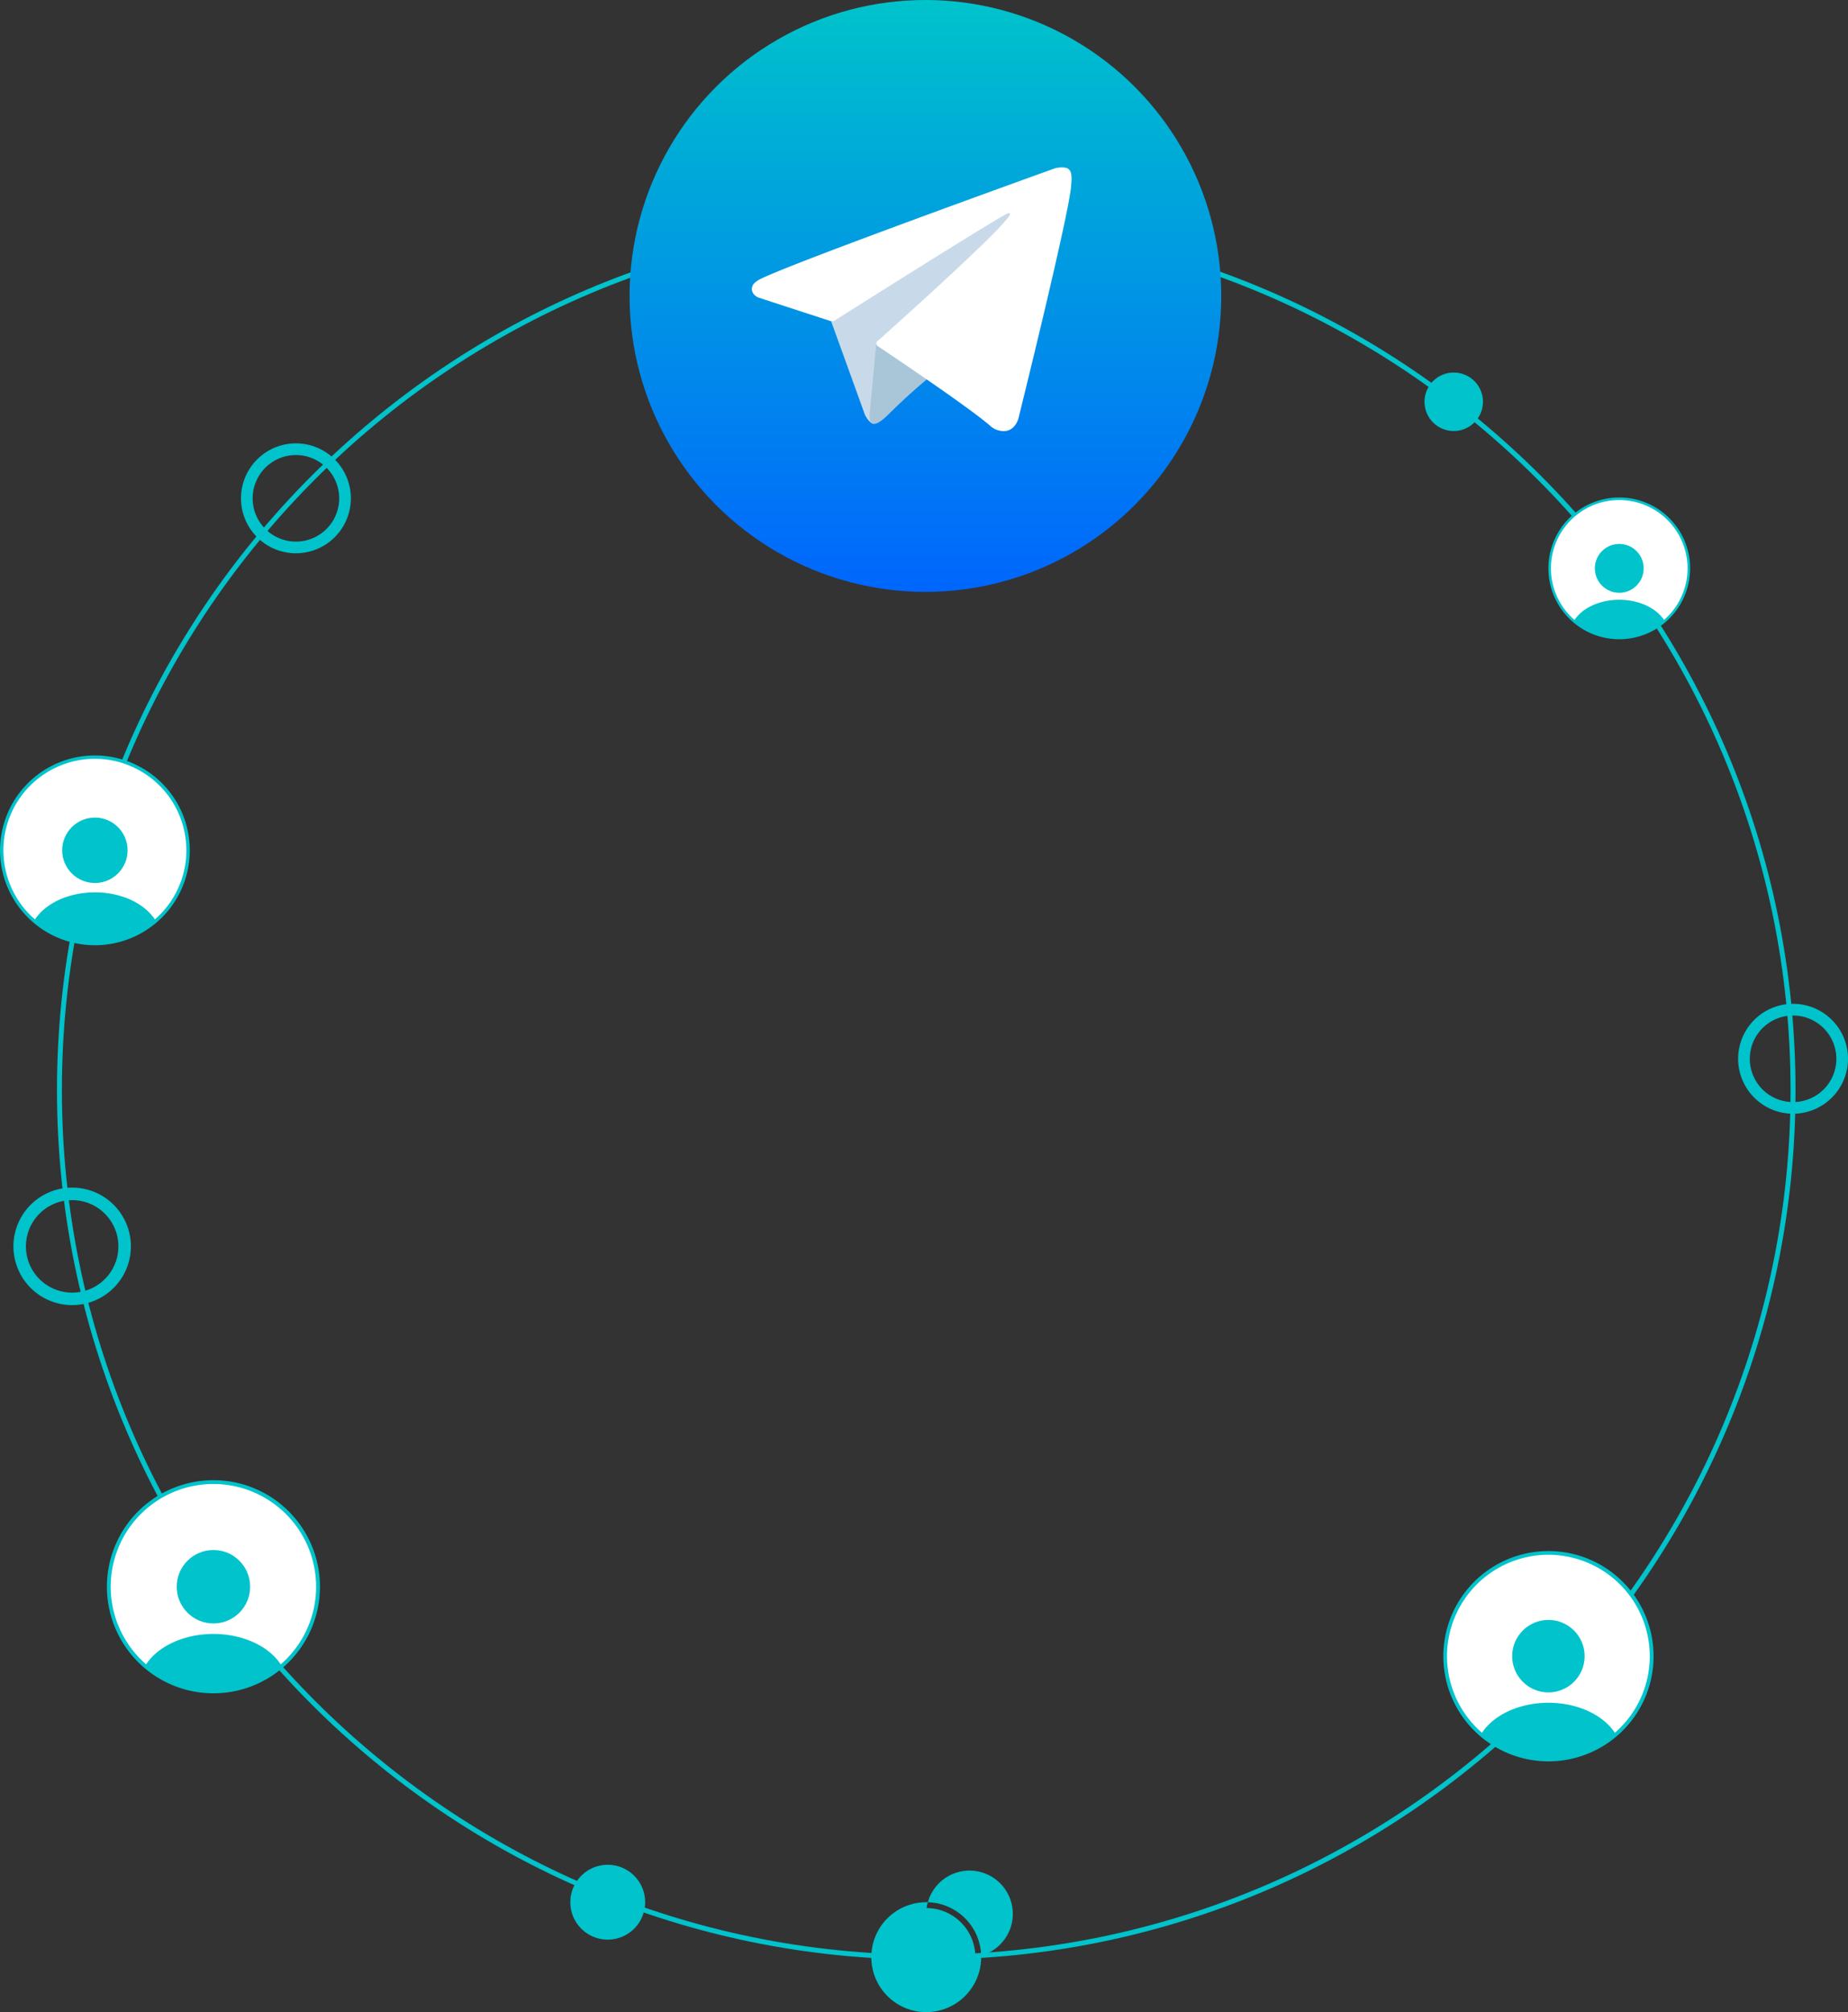 <svg xmlns="http://www.w3.org/2000/svg" xmlns:xlink="http://www.w3.org/1999/xlink" width="421.639" height="458.938" viewBox="0 0 421.639 458.938">
  <rect x="0" y="0" width="421.639" height="458.938" fill="#333333" stroke="none"/>
  <defs>
    <linearGradient id="linear-gradient" x1="-1.224" y1="1.469" x2="-1.217" y2="1.469" gradientUnits="objectBoundingBox">
      <stop offset="0" stop-color="#0000fe"/>
      <stop offset="0.522" stop-color="#24e0e8"/>
      <stop offset="1" stop-color="#00c3cb"/>
    </linearGradient>
    <linearGradient id="linear-gradient-2" x1="-21.741" y1="21.082" x2="-19.908" y2="21.074" xlink:href="#linear-gradient"/>
    <linearGradient id="linear-gradient-3" x1="-41.793" y1="13.169" x2="-36.848" y2="13.15" xlink:href="#linear-gradient"/>
    <linearGradient id="linear-gradient-4" x1="-37.087" y1="11.862" x2="-33.136" y2="11.847" xlink:href="#linear-gradient"/>
    <linearGradient id="linear-gradient-5" x1="-26.869" y1="23.537" x2="-25.036" y2="23.53" xlink:href="#linear-gradient"/>
    <linearGradient id="linear-gradient-6" x1="-31.182" y1="8.659" x2="-28.888" y2="8.65" xlink:href="#linear-gradient"/>
    <linearGradient id="linear-gradient-7" x1="-27.709" y1="7.808" x2="-25.876" y2="7.801" xlink:href="#linear-gradient"/>
    <linearGradient id="linear-gradient-8" x1="-56.364" y1="32.305" x2="-51.664" y2="32.287" xlink:href="#linear-gradient"/>
    <linearGradient id="linear-gradient-9" x1="-73.019" y1="45.307" x2="-62.879" y2="45.268" xlink:href="#linear-gradient"/>
    <linearGradient id="linear-gradient-10" x1="-64.625" y1="40.607" x2="-56.525" y2="40.575" xlink:href="#linear-gradient"/>
    <linearGradient id="linear-gradient-11" x1="-10.38" y1="6.042" x2="-9.893" y2="6.04" xlink:href="#linear-gradient"/>
    <linearGradient id="linear-gradient-12" x1="-32.339" y1="16.139" x2="-28.235" y2="16.123" xlink:href="#linear-gradient"/>
    <linearGradient id="linear-gradient-13" x1="-16.634" y1="19.348" x2="-15.45" y2="19.322" xlink:href="#linear-gradient"/>
    <linearGradient id="linear-gradient-14" x1="-11.105" y1="10.596" x2="-10.491" y2="10.593" xlink:href="#linear-gradient"/>
    <linearGradient id="linear-gradient-15" x1="-34.682" y1="29.251" x2="-29.507" y2="29.231" xlink:href="#linear-gradient"/>
    <linearGradient id="linear-gradient-16" x1="-17.795" y1="36.15" x2="-16.302" y2="36.117" xlink:href="#linear-gradient"/>
    <linearGradient id="linear-gradient-17" x1="-26.232" y1="15.987" x2="-25.131" y2="15.983" xlink:href="#linear-gradient"/>
    <linearGradient id="linear-gradient-18" x1="-16.816" y1="5.784" x2="-16.517" y2="5.783" xlink:href="#linear-gradient"/>
    <linearGradient id="linear-gradient-19" x1="-50.556" y1="15.614" x2="-48.038" y2="15.605" xlink:href="#linear-gradient"/>
    <linearGradient id="linear-gradient-20" x1="-26.628" y1="18.38" x2="-25.901" y2="18.364" xlink:href="#linear-gradient"/>
    <linearGradient id="linear-gradient-21" x1="0.5" x2="0.5" y2="1" gradientUnits="objectBoundingBox">
      <stop offset="0" stop-color="#00c3cb"/>
      <stop offset="1" stop-color="#0066fe"/>
    </linearGradient>
  </defs>
  <g id="Group_19159" data-name="Group 19159" transform="translate(-17805 -13018.075)">
    <g id="Group_19024" data-name="Group 19024" transform="translate(17332.625 12882.87)">
      <g id="Group_16616" data-name="Group 16616">
        <g id="Group_16610" data-name="Group 16610">
          <path id="Path_31557" data-name="Path 31557" d="M683.708,582.173c-109.366,0-198.331-88.969-198.331-198.331s88.965-198.33,198.331-198.33,198.331,88.971,198.331,198.33S793.068,582.173,683.708,582.173Zm0-395.531c-108.739,0-197.21,88.463-197.21,197.2s88.471,197.2,197.21,197.2,197.2-88.466,197.2-197.2S792.445,186.642,683.708,186.642Z" fill="url(#linear-gradient)"/>
        </g>
        <g id="Group_16611" data-name="Group 16611">
          <path id="Path_31558" data-name="Path 31558" d="M539.893,261.4a12.534,12.534,0,1,1,12.534-12.534A12.544,12.544,0,0,1,539.893,261.4Zm0-22.406a9.872,9.872,0,1,0,9.871,9.872A9.884,9.884,0,0,0,539.893,238.992Z" fill="url(#linear-gradient-2)"/>
        </g>
        <g id="Group_16612" data-name="Group 16612">
          <path id="Path_31559" data-name="Path 31559" d="M618.668,569.078a7.633,7.633,0,0,1-15.265,0h0a7.633,7.633,0,0,1,15.265,0Z" fill="url(#linear-gradient-3)"/>
          <path id="Path_31560" data-name="Path 31560" d="M611.041,577.613a8.537,8.537,0,1,1,8.532-8.536A8.548,8.548,0,0,1,611.041,577.613Zm0-15.26a6.724,6.724,0,1,0,6.722,6.724,6.731,6.731,0,0,0-6.722-6.724Z" fill="url(#linear-gradient-4)"/>
        </g>
        <g id="Group_16613" data-name="Group 16613">
          <path id="Path_31561" data-name="Path 31561" d="M663.469,199.837A12.534,12.534,0,1,1,676,187.3,12.548,12.548,0,0,1,663.469,199.837Zm0-22.4a9.871,9.871,0,1,0,9.871,9.872A9.884,9.884,0,0,0,663.469,177.432Z" fill="url(#linear-gradient-5)"/>
        </g>
        <g id="Group_16614" data-name="Group 16614">
          <path id="Path_31562" data-name="Path 31562" d="M694.914,581.61a11.2,11.2,0,0,1-11.2,11.2h0a11.2,11.2,0,1,1,11.2-11.2Z" fill="url(#linear-gradient-6)"/>
          <path id="Path_31563" data-name="Path 31563" d="M683.707,594.144A12.533,12.533,0,1,1,696.24,581.61,12.545,12.545,0,0,1,683.707,594.144Zm0-22.4a9.875,9.875,0,1,0,0-.005Z" fill="url(#linear-gradient-7)"/>
        </g>
        <g id="Group_16615" data-name="Group 16615">
          <path id="Path_31564" data-name="Path 31564" d="M881.481,389.232A12.533,12.533,0,1,1,894.013,376.7,12.553,12.553,0,0,1,881.481,389.232Zm0-22.4a9.872,9.872,0,1,0,9.874,9.87,9.881,9.881,0,0,0-9.874-9.87Z" fill="#00c3cb"/>
        </g>
      </g>
      <g id="Group_16617" data-name="Group 16617">
        <path id="Path_31565" data-name="Path 31565" d="M841.825,272.667a7.826,7.826,0,1,1,7.829-7.826A7.834,7.834,0,0,1,841.825,272.667Zm0-13.99a6.159,6.159,0,1,1,0,.005Z" fill="url(#linear-gradient-8)"/>
      </g>
      <g id="Group_16618" data-name="Group 16618">
        <path id="Path_31566" data-name="Path 31566" d="M810.016,226.847a5.961,5.961,0,1,1-5.961-5.959A5.961,5.961,0,0,1,810.016,226.847Z" fill="url(#linear-gradient-9)"/>
        <path id="Path_31567" data-name="Path 31567" d="M804.051,233.513a6.667,6.667,0,1,1,6.675-6.667A6.676,6.676,0,0,1,804.051,233.513Zm0-11.918a5.25,5.25,0,1,0,5.255,5.251A5.248,5.248,0,0,0,804.051,221.6Z" fill="url(#linear-gradient-10)"/>
      </g>
      <g id="Group_16622" data-name="Group 16622">
        <path id="Path_31572" data-name="Path 31572" d="M488.84,432.883a13.4,13.4,0,1,1,13.4-13.394A13.411,13.411,0,0,1,488.84,432.883Zm0-23.944a10.549,10.549,0,1,0,10.549,10.551,10.561,10.561,0,0,0-10.549-10.551Z" fill="#00c3cb"/>
      </g>
      <g id="Group_16635" data-name="Group 16635">
        <g id="Group_16631" data-name="Group 16631">
          <path id="Path_31579" data-name="Path 31579" d="M544.943,497.118a23.876,23.876,0,1,1-23.872-23.874A23.841,23.841,0,0,1,544.943,497.118Z" fill="#fff"/>
        </g>
        <g id="Group_16632" data-name="Group 16632">
          <path id="Path_31580" data-name="Path 31580" d="M521.07,521.429a24.306,24.306,0,1,1,15.878-5.9A24.33,24.33,0,0,1,521.07,521.429Zm0-47.748a23.436,23.436,0,1,0,23.435,23.435,23.467,23.467,0,0,0-23.435-23.435Z" fill="url(#linear-gradient-11)"/>
        </g>
        <g id="Group_16633" data-name="Group 16633">
          <circle id="Ellipse_413" data-name="Ellipse 413" cx="8.376" cy="8.376" r="8.376" transform="translate(512.696 488.742)" fill="url(#linear-gradient-12)"/>
        </g>
        <g id="Group_16634" data-name="Group 16634">
          <path id="Path_31581" data-name="Path 31581" d="M536.664,515.2a23.887,23.887,0,0,1-31.185,0c2.575-4.3,8.589-7.309,15.586-7.309S534.079,510.9,536.664,515.2Z" fill="url(#linear-gradient-13)"/>
        </g>
      </g>
      <g id="Group_16640" data-name="Group 16640">
        <g id="Group_16636" data-name="Group 16636">
          <path id="Path_31582" data-name="Path 31582" d="M515.294,329.146a21.264,21.264,0,1,1-21.267-21.258h0A21.262,21.262,0,0,1,515.294,329.146Z" fill="#fff"/>
        </g>
        <g id="Group_16637" data-name="Group 16637">
          <path id="Path_31583" data-name="Path 31583" d="M494.026,350.8a21.643,21.643,0,1,1,14.143-5.255A21.625,21.625,0,0,1,494.026,350.8Zm0-42.522A20.874,20.874,0,1,0,514.9,329.147a20.9,20.9,0,0,0-20.872-20.871Z" fill="url(#linear-gradient-14)"/>
        </g>
        <g id="Group_16638" data-name="Group 16638">
          <circle id="Ellipse_414" data-name="Ellipse 414" cx="7.459" cy="7.459" r="7.459" transform="translate(486.568 321.687)" fill="url(#linear-gradient-15)"/>
        </g>
        <g id="Group_16639" data-name="Group 16639">
          <path id="Path_31584" data-name="Path 31584" d="M507.916,345.251a21.277,21.277,0,0,1-27.772,0c2.295-3.828,7.647-6.51,13.887-6.51S505.615,341.421,507.916,345.251Z" fill="url(#linear-gradient-16)"/>
        </g>
      </g>
      <g id="Group_16650" data-name="Group 16650">
        <g id="Group_16646" data-name="Group 16646">
          <path id="Path_31588" data-name="Path 31588" d="M857.7,264.84a15.878,15.878,0,1,1-15.878-15.878A15.861,15.861,0,0,1,857.7,264.84Z" fill="#fff"/>
        </g>
        <g id="Group_16647" data-name="Group 16647">
          <path id="Path_31589" data-name="Path 31589" d="M841.821,281.008a16.167,16.167,0,1,1,10.56-3.921A16.179,16.179,0,0,1,841.821,281.008Zm0-31.754a15.585,15.585,0,1,0,15.586,15.581A15.6,15.6,0,0,0,841.821,249.254Z" fill="url(#linear-gradient-17)"/>
        </g>
        <g id="Group_16648" data-name="Group 16648">
          <circle id="Ellipse_416" data-name="Ellipse 416" cx="5.57" cy="5.57" r="5.57" transform="translate(836.256 259.27)" fill="#00c3cb"/>
        </g>
        <g id="Group_16649" data-name="Group 16649">
          <path id="Path_31590" data-name="Path 31590" d="M852.2,276.867a15.89,15.89,0,0,1-20.743,0c1.721-2.857,5.717-4.861,10.368-4.861S850.478,274.008,852.2,276.867Z" fill="#00c3cb"/>
        </g>
      </g>
      <g id="Group_16665" data-name="Group 16665">
        <g id="Group_16661" data-name="Group 16661">
          <path id="Path_31597" data-name="Path 31597" d="M849.221,512.958A23.564,23.564,0,1,1,825.66,489.4,23.539,23.539,0,0,1,849.221,512.958Z" fill="#fff"/>
        </g>
        <g id="Group_16662" data-name="Group 16662">
          <path id="Path_31598" data-name="Path 31598" d="M825.664,536.951a23.985,23.985,0,1,1,15.668-5.819A24.011,24.011,0,0,1,825.664,536.951Zm0-47.122a23.131,23.131,0,1,0,23.124,23.128A23.155,23.155,0,0,0,825.664,489.829Z" fill="url(#linear-gradient-18)"/>
        </g>
        <g id="Group_16663" data-name="Group 16663">
          <circle id="Ellipse_419" data-name="Ellipse 419" cx="8.266" cy="8.266" r="8.266" transform="translate(817.393 504.691)" fill="url(#linear-gradient-19)"/>
        </g>
        <g id="Group_16664" data-name="Group 16664">
          <path id="Path_31599" data-name="Path 31599" d="M841.048,530.8a23.573,23.573,0,0,1-30.775,0c2.55-4.24,8.478-7.214,15.389-7.214S838.5,526.562,841.048,530.8Z" fill="url(#linear-gradient-20)"/>
        </g>
      </g>
    </g>
    <g id="Group_19015" data-name="Group 19015" transform="translate(16569.176 12217.122)">
      <circle id="Ellipse_521" data-name="Ellipse 521" cx="67.5" cy="67.5" r="67.5" transform="translate(1379.463 800.953)" fill="url(#linear-gradient-21)"/>
      <path id="Path_79171" data-name="Path 79171" d="M1425.154,873.387l8.008,22.166s1,2.074,2.074,2.074,17.018-16.589,17.018-16.589l17.733-34.251-44.547,20.879Z" fill="#c8daea"/>
      <path id="Path_79172" data-name="Path 79172" d="M1435.772,879.071l-1.537,16.339s-.644,5.005,4.361,0,9.8-8.866,9.8-8.866Z" fill="#a9c6d8"/>
      <g id="Group_19014" data-name="Group 19014">
        <path id="Path_79173" data-name="Path 79173" d="M1425.3,874.178l-16.471-5.368s-1.967-.8-1.335-2.61c.13-.373.393-.691,1.18-1.239,3.65-2.544,67.559-25.515,67.559-25.515a5.448,5.448,0,0,1,2.871-.2,1.554,1.554,0,0,1,1.061,1.156,5.29,5.29,0,0,1,.143,1.453c-.005.423-.057.815-.095,1.431-.39,6.28-12.036,53.152-12.036,53.152s-.7,2.743-3.194,2.836a4.57,4.57,0,0,1-3.336-1.287c-4.9-4.215-21.836-15.6-25.578-18.1a.712.712,0,0,1-.307-.5c-.053-.264.234-.591.234-.591s29.49-26.213,30.274-28.964c.061-.213-.167-.318-.476-.226-1.959.72-35.913,22.161-39.66,24.528A1.8,1.8,0,0,1,1425.3,874.178Z" fill="#fff"/>
      </g>
    </g>
  </g>
</svg>
